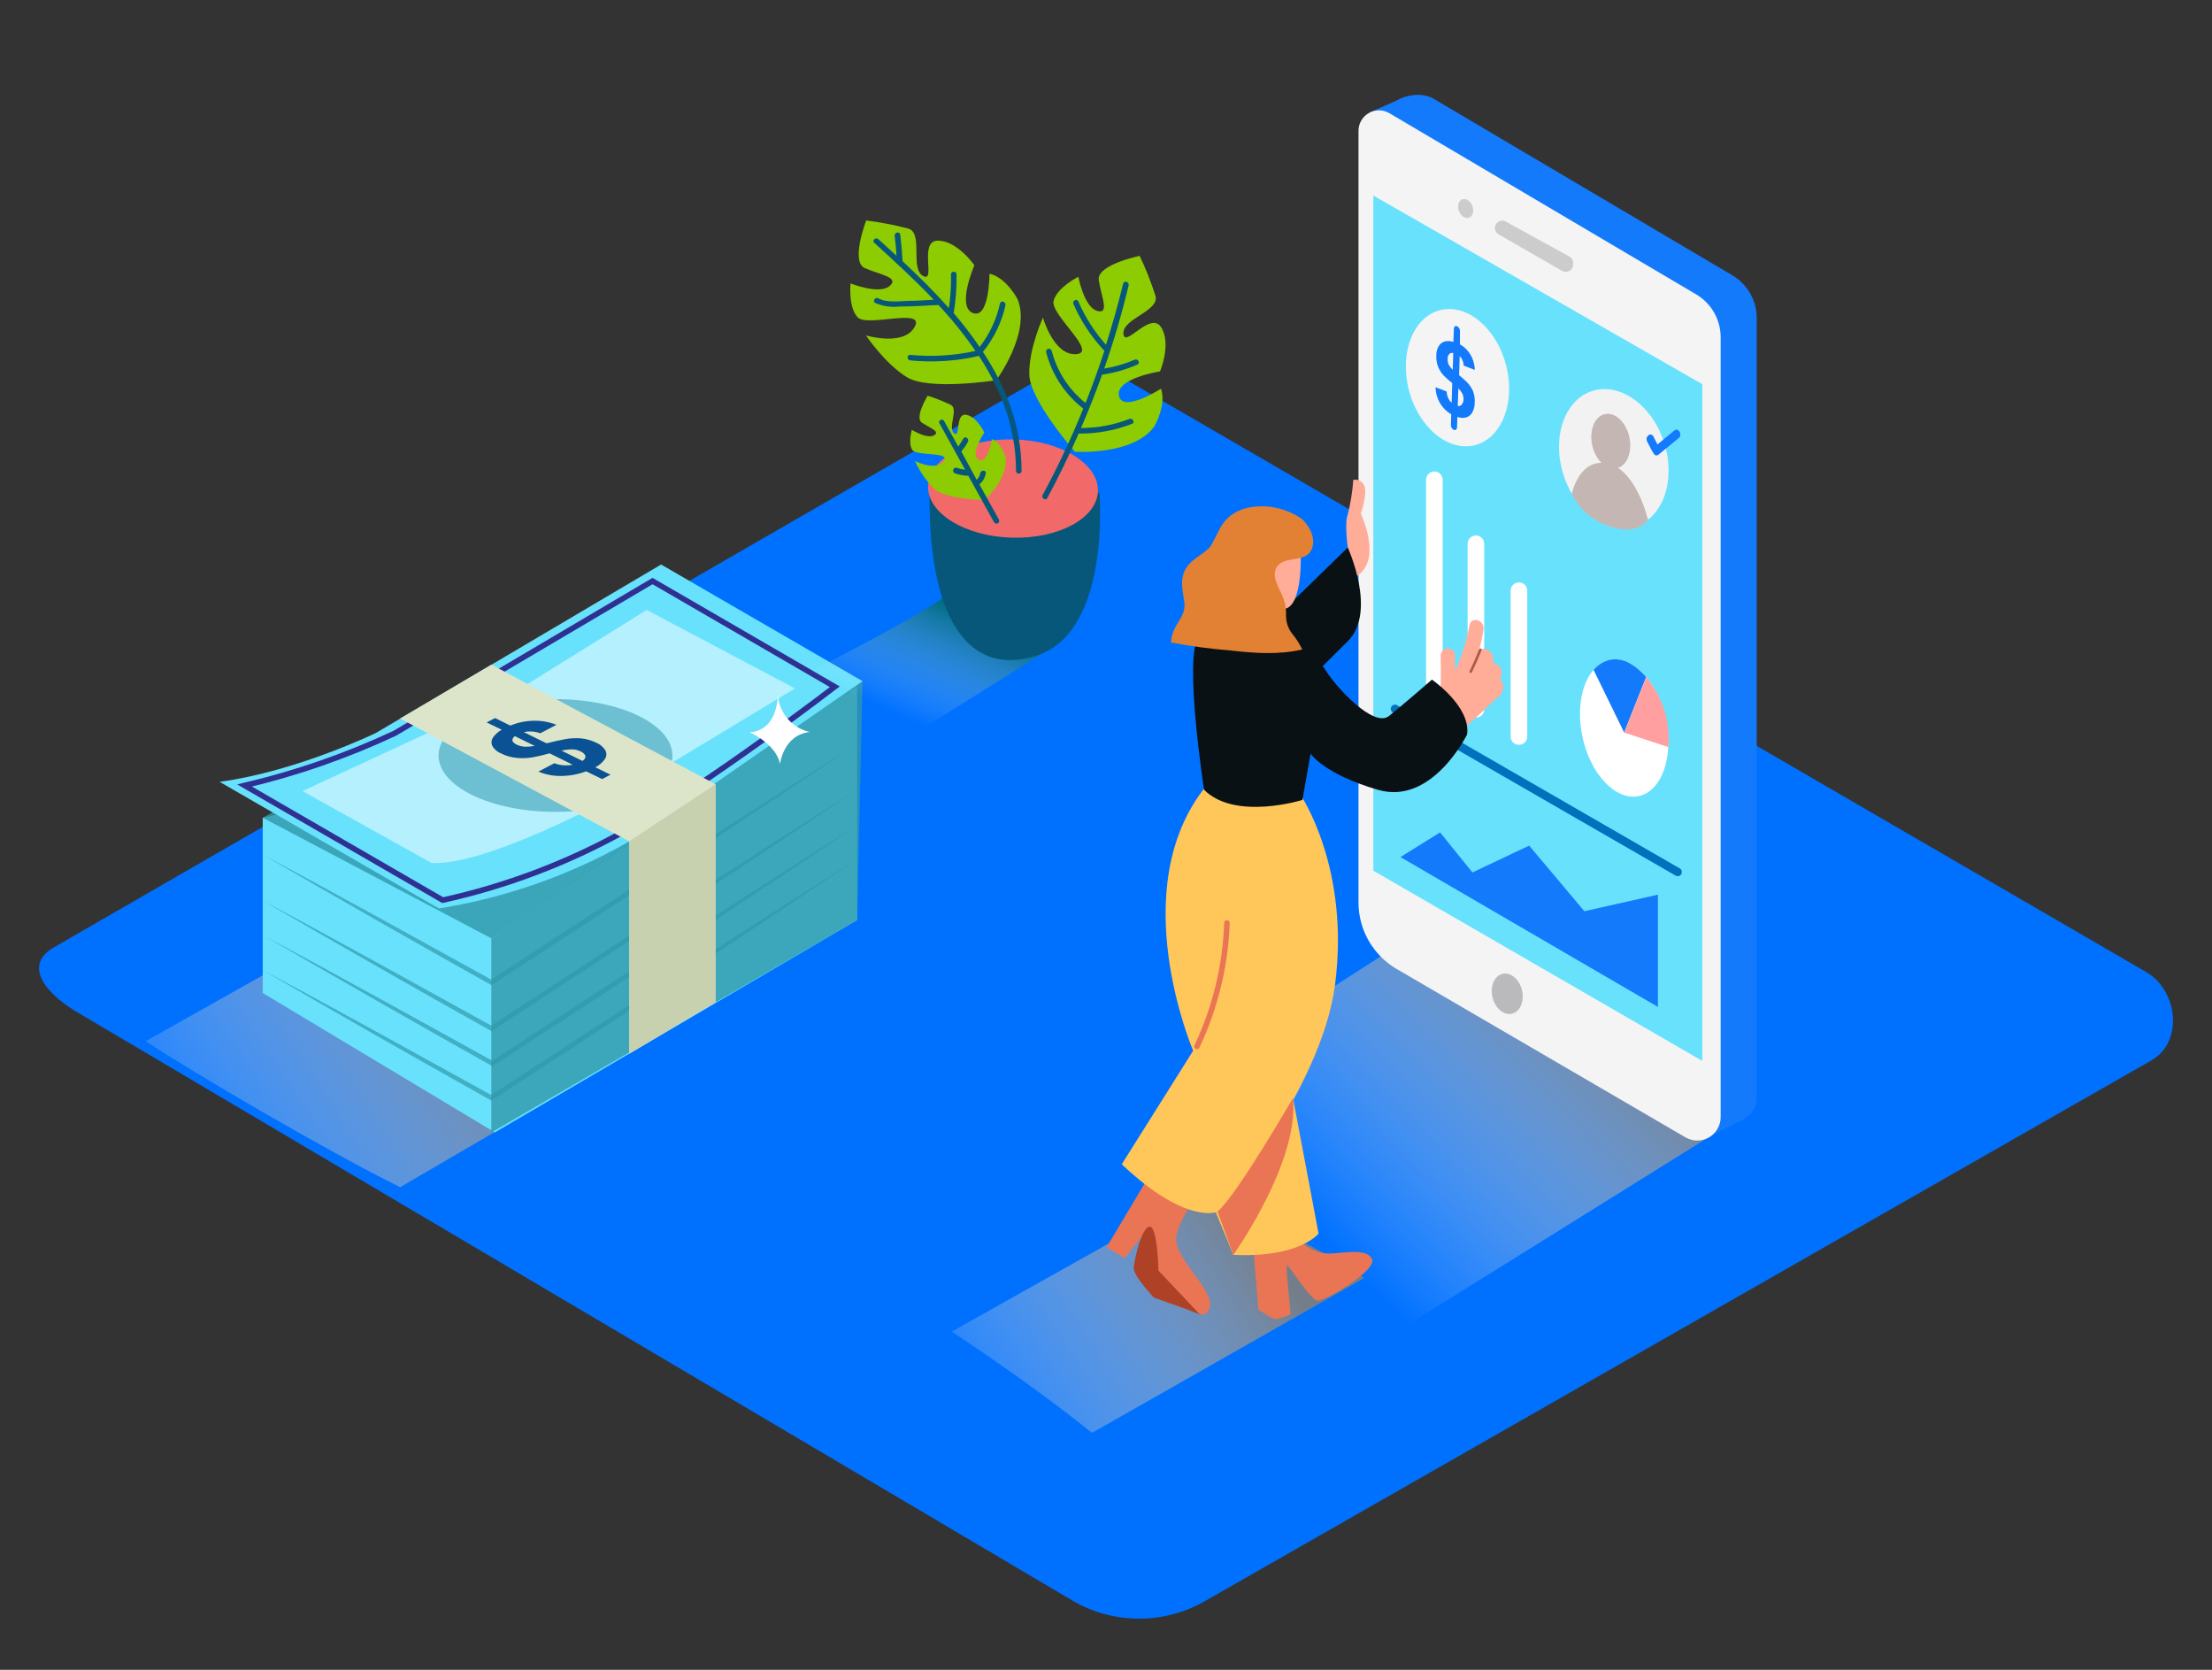 <svg width="530" height="400" viewBox="0 0 530 400" fill="none" xmlns="http://www.w3.org/2000/svg">
<rect x="0" y="0" width="530" height="400" fill="#333333" stroke="none"/>
<path d="M257.421 383.679L19.292 242.937C11.713 238.684 5.207 231.688 12.601 227.117L251.591 89.317C255.182 87.091 260.628 85.633 264.272 87.753L514.246 232.854C521.825 237.253 523.19 249.549 515.571 253.961L288.85 383.454C284.084 386.223 278.678 387.701 273.166 387.74C267.653 387.78 262.226 386.38 257.421 383.679Z" fill="#0071FF"/>
<path style="mix-blend-mode:multiply" opacity="0.91" d="M95.877 284.383L153.541 250.742C140.026 241.586 110.731 224.639 99.031 213.337L34.914 249.417C46.375 257.049 79.129 276.142 95.877 284.383Z" fill="url(#paint0_linear_8106_18905)"/>
<path d="M205.375 164.246L62.951 195.887V237.863L118.575 271.266L205.375 220.386V164.246Z" fill="#68E1FD"/>
<path opacity="0.81" d="M205.879 164.166L117.74 224.785L62.951 195.887L104.265 173.362" fill="#3099AA"/>
<path d="M52.629 187.287L105.152 217.617C121.198 215.053 136.648 209.613 150.759 201.558C174.264 188.135 206.7 163.186 206.7 163.186L158.404 135.228L90.1 175.561C90.1 175.561 71.179 184.77 52.629 187.287Z" fill="#68E1FD"/>
<path d="M58.605 188.162L106.08 215.629C121.276 212.276 135.906 206.738 149.513 199.186C170.713 187.062 200.022 164.511 200.022 164.511L156.35 139.19L94.605 175.641C83.07 181.046 71.005 185.242 58.605 188.162Z" stroke="#2E3192" stroke-width="1.325" stroke-miterlimit="10"/>
<path opacity="0.54" d="M117.74 224.785V271.266L205.375 220.386L206.647 163.186L117.74 224.785Z" fill="#3099AA"/>
<path opacity="0.54" d="M117.74 224.785V271.266L205.375 220.386L206.647 163.186L117.74 224.785Z" fill="#3099AA"/>
<path opacity="0.5" d="M122.457 166.299L154.959 146.106L190.482 164.908C190.482 164.908 153.382 187.354 150.586 188.917C147.791 190.481 116.931 207.467 103.403 206.725L72.464 189.5L122.457 166.299Z" fill="white"/>
<path opacity="0.54" d="M133.096 194.482C148.566 194.482 161.107 188.437 161.107 180.98C161.107 173.524 148.566 167.479 133.096 167.479C117.627 167.479 105.086 173.524 105.086 180.98C105.086 188.437 117.627 194.482 133.096 194.482Z" fill="#3099AA"/>
<path opacity="0.68" d="M62.951 204.711C72.173 209.658 81.369 214.649 90.538 219.684C99.707 224.719 108.867 229.771 118.018 234.842H117.435L139.324 220.505L161.279 206.354L183.288 192.216C190.637 187.508 198 182.818 205.375 178.145C198.159 183.039 190.92 187.897 183.659 192.72L161.849 207.176L139.973 221.525L118.045 235.809L117.766 235.994L117.475 235.835C108.341 230.721 99.216 225.562 90.1 220.359C80.984 215.157 71.935 209.94 62.951 204.711Z" fill="#3099AA"/>
<path opacity="0.68" d="M62.951 215.722C72.173 220.669 81.369 225.659 90.538 230.694C99.707 235.729 108.867 240.782 118.018 245.852H117.435L139.324 231.529L161.279 217.285L183.288 203.148C190.628 198.457 197.991 193.784 205.375 189.129C198.159 194.023 190.92 198.881 183.659 203.704L161.849 218.16L139.973 232.51L118.045 246.82L117.766 247.005L117.475 246.846C108.341 241.732 99.216 236.573 90.1 231.37C80.984 226.167 71.935 220.951 62.951 215.722Z" fill="#3099AA"/>
<path opacity="0.68" d="M63.203 224.136C72.425 229.082 81.62 234.073 90.789 239.108C99.958 244.143 109.118 249.196 118.27 254.266H117.687L139.576 239.93L161.531 225.686L183.539 211.548C190.888 206.849 198.255 202.18 205.64 197.543C198.423 202.437 191.184 207.295 183.923 212.118L162.114 226.574L140.238 240.923L118.296 255.233L118.018 255.419L117.726 255.26C108.602 250.145 99.499 244.991 90.418 239.797C81.338 234.603 72.266 229.383 63.203 224.136Z" fill="#3099AA"/>
<path opacity="0.68" d="M62.951 232.364C72.173 237.311 81.369 242.301 90.538 247.336C99.707 252.371 108.867 257.424 118.018 262.494H117.435L139.324 248.158L161.279 233.914L183.288 219.776C190.637 215.077 198.004 210.409 205.389 205.771C198.172 210.665 190.933 215.523 183.672 220.346L161.849 234.842L139.973 249.191L118.045 263.462L117.766 263.647L117.475 263.488C108.341 258.374 99.216 253.219 90.1 248.025C80.984 242.831 71.935 237.611 62.951 232.364Z" fill="#3099AA"/>
<path d="M95.877 172.116L150.759 201.544V252.398L171.429 240.102V187.857L117.74 159.211L95.877 172.116Z" fill="#DCE5CA"/>
<path d="M150.759 201.544L171.429 187.857V240.102L150.759 252.398V201.544Z" fill="#C7D1B0"/>
<path d="M139.059 176.86C140.406 176.972 141.719 177.341 142.928 177.946C143.785 178.307 144.514 178.916 145.021 179.695C145.209 180.023 145.3 180.398 145.283 180.775C145.267 181.153 145.144 181.518 144.929 181.828C144.346 182.668 143.556 183.344 142.636 183.789L146.28 185.578L144.266 186.625L140.45 184.77C138.683 185.444 136.815 185.816 134.925 185.87C132.894 185.964 130.868 185.611 128.989 184.836L132.831 182.835C133.632 183.142 134.479 183.312 135.336 183.339C135.967 183.368 136.599 183.314 137.217 183.18L131.692 180.464C130.102 180.901 128.737 181.219 127.624 181.418C126.399 181.622 125.152 181.671 123.914 181.563C122.557 181.448 121.235 181.075 120.019 180.464C119.125 180.11 118.384 179.454 117.925 178.609C117.785 178.261 117.74 177.882 117.796 177.512C117.852 177.141 118.006 176.792 118.243 176.502C118.779 175.808 119.451 175.231 120.217 174.806L116.6 173.057L118.614 172.01L122.271 173.812C123.996 173.097 125.837 172.706 127.704 172.659C129.628 172.585 131.546 172.915 133.335 173.627L129.439 175.654C128.721 175.39 127.965 175.242 127.2 175.217C126.63 175.195 126.06 175.248 125.504 175.376L130.884 178.026H131.122C132.756 177.602 134.152 177.288 135.309 177.085C136.544 176.848 137.804 176.773 139.059 176.86ZM140.265 181.232C140.265 180.768 139.867 180.371 139.138 180C138.417 179.65 137.621 179.482 136.82 179.51C136.048 179.538 135.281 179.636 134.527 179.801L139.562 182.279C140.039 181.948 140.291 181.59 140.278 181.232M128.114 178.675L123.371 176.343C123.211 176.441 123.074 176.573 122.969 176.728C122.864 176.883 122.793 177.059 122.761 177.244C122.761 177.655 123.093 178.039 123.808 178.383C124.515 178.721 125.291 178.889 126.074 178.874C126.763 178.864 127.45 178.797 128.128 178.675" fill="#0A5293"/>
<path style="mix-blend-mode:multiply" opacity="0.91" d="M278.038 282.952C284.292 284.874 283.683 291.3 290.109 292.598C294.084 293.393 295.157 302.496 299.119 302.788L326.825 323.868L408.975 272.684L331.899 228.402L265.649 271.001C275.945 278.58 265.954 279.229 278.038 282.952Z" fill="url(#paint1_linear_8106_18905)"/>
<path d="M336.63 23.199L328.309 26.883L336.312 30.407L338.246 26.273" fill="#137AFC"/>
<path d="M412.513 267.861L343.334 227.554C340.554 225.933 338.245 223.613 336.639 220.823C335.033 218.034 334.185 214.873 334.179 211.654L331.939 28.486C331.939 23.676 339.399 21.238 343.533 23.676L415.083 65.957C416.855 67.011 418.324 68.506 419.345 70.296C420.367 72.087 420.907 74.111 420.913 76.173V262.998C420.914 263.981 420.656 264.948 420.165 265.8C419.674 266.653 418.968 267.361 418.116 267.854C417.265 268.346 416.299 268.606 415.315 268.608C414.332 268.609 413.365 268.351 412.513 267.861Z" fill="#137AFC"/>
<path d="M418.051 267.914L409.015 272.684L410.061 266.39L416.342 265.25" fill="#137AFC"/>
<path d="M403.834 272.445L334.656 232.125C331.875 230.504 329.567 228.184 327.96 225.395C326.354 222.605 325.506 219.444 325.5 216.225V31.322C325.502 30.458 325.731 29.61 326.166 28.864C326.601 28.117 327.225 27.499 327.975 27.071C328.726 26.644 329.576 26.422 330.439 26.428C331.303 26.435 332.15 26.669 332.894 27.108L406.444 70.542C408.216 71.595 409.685 73.09 410.706 74.881C411.728 76.671 412.268 78.696 412.274 80.757V267.582C412.279 268.572 412.022 269.545 411.529 270.403C411.036 271.261 410.325 271.973 409.468 272.467C408.61 272.961 407.637 273.219 406.648 273.215C405.658 273.211 404.688 272.946 403.834 272.445Z" fill="#F4F4F4"/>
<path d="M407.875 92.033L329.051 46.837V208.567L407.875 254.134V92.033Z" fill="#68E1FD"/>
<path d="M362.277 242.823C364.227 242.358 365.298 239.845 364.669 237.212C364.041 234.578 361.95 232.821 359.999 233.286C358.049 233.752 356.978 236.264 357.607 238.898C358.236 241.532 360.327 243.289 362.277 242.823Z" fill="#BABABC"/>
<path d="M358.174 54.615C358.175 54.925 358.258 55.228 358.414 55.496C358.57 55.764 358.793 55.985 359.062 56.139L374.286 64.897C374.554 65.053 374.859 65.136 375.169 65.137C375.479 65.138 375.784 65.057 376.052 64.903C376.321 64.748 376.545 64.525 376.7 64.257C376.855 63.988 376.937 63.683 376.936 63.373V62.989C376.935 62.675 376.849 62.366 376.689 62.096C376.528 61.826 376.298 61.603 376.022 61.452L360.798 53.078C360.53 52.928 360.227 52.85 359.92 52.853C359.612 52.856 359.311 52.94 359.046 53.095C358.781 53.25 358.561 53.472 358.408 53.739C358.255 54.006 358.174 54.308 358.174 54.615Z" fill="#CCCCCC"/>
<path d="M351.985 52.146C352.877 51.815 353.236 50.563 352.786 49.348C352.336 48.134 351.249 47.416 350.357 47.747C349.464 48.077 349.106 49.329 349.555 50.544C350.005 51.759 351.093 52.476 351.985 52.146Z" fill="#CCCCCC"/>
<path d="M391.831 126.111C398.498 123.993 401.594 115.01 398.746 106.048C395.898 97.087 388.185 91.54 381.517 93.658C374.85 95.777 371.754 104.76 374.602 113.721C377.45 122.683 385.164 128.23 391.831 126.111Z" fill="#F2F2F2"/>
<path d="M387.359 112.17C389.819 111.635 391.182 108.297 390.403 104.715C389.623 101.132 386.998 98.662 384.538 99.197C382.078 99.732 380.716 103.07 381.495 106.652C382.274 110.235 384.9 112.705 387.359 112.17Z" fill="#C4B7B3"/>
<path d="M394.85 124.482C394.85 124.482 392.107 112.491 385.204 111.034C378.301 109.576 376.605 118.348 376.605 118.348C377.525 120.189 378.808 121.825 380.377 123.157C381.946 124.489 383.768 125.49 385.734 126.099C392.704 128.431 394.85 124.482 394.85 124.482Z" fill="#C4B7B3"/>
<path d="M401.184 103.123L397.129 106.462L396.175 104.581C395.566 103.388 394.055 104.581 394.665 105.773L395.897 108.158C395.943 108.241 396.001 108.317 396.069 108.384C396.281 108.953 396.851 109.351 397.394 108.9L402.244 104.925C403.184 104.117 402.138 102.328 401.184 103.123Z" fill="#137AFC"/>
<path d="M341.691 114.929V163.954C341.691 164.481 341.901 164.987 342.274 165.36C342.646 165.732 343.152 165.942 343.679 165.942C344.206 165.942 344.712 165.732 345.084 165.36C345.457 164.987 345.666 164.481 345.666 163.954V114.929C345.666 114.402 345.457 113.897 345.084 113.524C344.712 113.151 344.206 112.942 343.679 112.942C343.152 112.942 342.646 113.151 342.274 113.524C341.901 113.897 341.691 114.402 341.691 114.929Z" fill="white"/>
<path d="M351.642 130.259V169.917C351.642 170.444 351.851 170.949 352.224 171.322C352.597 171.695 353.102 171.904 353.63 171.904C354.157 171.904 354.662 171.695 355.035 171.322C355.408 170.949 355.617 170.444 355.617 169.917V130.259C355.617 129.732 355.408 129.227 355.035 128.854C354.662 128.481 354.157 128.272 353.63 128.272C353.102 128.272 352.597 128.481 352.224 128.854C351.851 129.227 351.642 129.732 351.642 130.259Z" fill="white"/>
<path d="M361.951 141.495V176.436C361.951 176.963 362.16 177.468 362.533 177.841C362.906 178.214 363.411 178.423 363.938 178.423C364.465 178.423 364.971 178.214 365.344 177.841C365.716 177.468 365.926 176.963 365.926 176.436V141.495C365.926 140.968 365.716 140.463 365.344 140.09C364.971 139.717 364.465 139.508 363.938 139.508C363.411 139.508 362.906 139.717 362.533 140.09C362.16 140.463 361.951 140.968 361.951 141.495Z" fill="white"/>
<path d="M392.692 190.687C398.205 189.488 401.09 181.23 399.135 172.241C397.18 163.253 391.126 156.939 385.613 158.138C380.1 159.337 377.215 167.595 379.17 176.584C381.125 185.572 387.179 191.886 392.692 190.687Z" fill="white"/>
<path d="M389.153 175.482L381.826 160.469C381.826 160.469 386.98 153.752 394.426 162.179L389.153 175.482Z" fill="#137AFC"/>
<path d="M389.153 175.482L399.753 178.966C400.241 172.898 398.339 166.878 394.453 162.192L389.153 175.482Z" fill="#FF9F9F"/>
<path d="M333.675 170.659L401.475 209.746C401.588 209.812 401.713 209.855 401.843 209.873C401.973 209.891 402.105 209.883 402.232 209.85C402.358 209.817 402.477 209.759 402.582 209.68C402.686 209.6 402.774 209.501 402.84 209.388C402.906 209.275 402.949 209.15 402.967 209.02C402.985 208.891 402.977 208.759 402.944 208.632C402.911 208.505 402.853 208.386 402.774 208.282C402.694 208.177 402.595 208.09 402.482 208.024L334.735 168.936C334.507 168.803 334.234 168.765 333.979 168.832C333.723 168.899 333.504 169.065 333.37 169.294C333.237 169.522 333.199 169.794 333.266 170.05C333.334 170.306 333.5 170.525 333.728 170.659H333.675Z" fill="#0071BC"/>
<path d="M335.557 205.307L345.044 199.398L352.795 208.991L366.389 202.565L379.613 218.279L397.235 214.317V241.202L335.557 205.307Z" fill="#137AFC"/>
<path d="M186.388 165.385C186.388 165.385 186.997 174.859 179.63 175.442C179.63 175.442 185.871 178.092 186.905 182.981C186.905 182.981 187.673 176.065 194.007 175.349C191.766 174.852 189.773 173.58 188.38 171.757C186.986 169.934 186.28 167.677 186.388 165.385Z" fill="white"/>
<path style="mix-blend-mode:multiply" opacity="0.91" d="M261.648 343.24L326.891 306.14C313.376 296.984 303.425 294.559 291.725 283.257L228.033 318.979C239.56 326.638 250.876 334.614 261.648 343.24Z" fill="url(#paint2_linear_8106_18905)"/>
<path d="M322.929 131.107C322.929 131.107 322.094 125.423 322.929 123.237C323.613 120.521 324.056 117.75 324.254 114.956C324.796 114.838 325.362 114.919 325.848 115.184C326.335 115.449 326.71 115.881 326.904 116.4C327.699 118.308 326.043 123.025 326.043 123.025C326.043 123.025 330.76 132.803 326.043 137.269C321.326 141.734 322.929 131.107 322.929 131.107Z" fill="#FFAC99"/>
<path d="M291.646 161.635L322.929 131.16C322.929 131.16 330.018 146.557 322.929 153.606L294.23 182.107" fill="#091114"/>
<path d="M285.803 287.895C285.803 287.895 281.483 293.884 281.828 297.382C282.172 300.88 287.684 306.789 288.93 309.307C290.175 311.824 290.507 312.911 288.93 314.726C287.353 316.541 273.891 304.815 273.573 302.933C273.255 301.052 275.468 293.804 275.468 293.804L269.492 301.357L265.133 298.786L274.408 283.244" fill="#EA7554"/>
<path d="M287.525 314.911C287.154 314.554 276.501 310.857 276.501 310.857C276.501 310.857 271.493 305.636 271.638 303.649C271.784 301.661 273.613 293.764 275.494 293.844C277.376 293.923 277.574 304.378 277.574 304.378L287.525 314.911Z" fill="#AF4127"/>
<path d="M300.192 297.779L301.517 313.679C301.517 313.679 304.962 316.197 305.81 315.985C306.658 315.773 309.189 315.11 309.216 314.66C309.242 314.209 307.997 303.384 308.354 303.092C308.712 302.801 313.999 311.4 315.655 311.572C317.311 311.745 329.965 304.391 328.746 301.608C327.527 298.826 321.419 300.283 318.398 300.283C315.377 300.283 311.216 298.534 308.951 293.354" fill="#EA7554"/>
<path d="M308.208 254.584L315.933 295.5C315.933 295.5 311.468 301.33 295.515 300.601L283.59 271.584" fill="#FFC65A"/>
<path d="M311.627 190.454C311.627 190.454 323.552 207.825 319.868 235.955C316.622 260.891 291.725 290.28 291.725 290.28C291.725 290.28 284.279 293.566 268.776 278.898L285.882 251.696C285.882 251.696 269.214 212.979 288.85 188.467" fill="#FFC65A"/>
<path d="M345.189 157.064C345.189 156.604 345.372 156.162 345.698 155.837C346.023 155.511 346.465 155.328 346.925 155.328C347.385 155.328 347.827 155.511 348.152 155.837C348.478 156.162 348.661 156.604 348.661 157.064C348.661 158.23 348.661 159.409 348.661 160.575C348.793 160.324 348.926 160.072 349.058 159.82C350.418 156.588 351.435 153.221 352.093 149.777C352.517 147.537 355.736 148.544 355.445 150.704C355.214 152.393 354.86 154.062 354.385 155.699L354.729 155.554C355.027 155.457 355.341 155.423 355.652 155.453C355.963 155.483 356.265 155.577 356.538 155.728C356.812 155.88 357.051 156.086 357.241 156.334C357.432 156.582 357.569 156.867 357.644 157.17C357.817 157.7 357.849 158.267 357.737 158.813H358.002C358.385 158.928 358.734 159.133 359.022 159.411C359.31 159.688 359.527 160.03 359.657 160.408C359.786 160.786 359.824 161.189 359.767 161.585C359.709 161.98 359.559 162.356 359.327 162.682C359.751 163.013 360.047 163.482 360.162 164.007C360.235 164.625 360.135 165.25 359.873 165.814C359.611 166.378 359.197 166.858 358.678 167.2C357.485 168.194 356.187 169.479 355.087 170.553C353.656 171.944 352.026 173.335 350.688 174.448C349.35 175.561 347.137 171.878 347.111 170.632C346.863 170.713 346.6 170.732 346.344 170.687C346.088 170.643 345.847 170.536 345.641 170.376C345.436 170.217 345.273 170.009 345.166 169.772C345.06 169.535 345.013 169.275 345.03 169.016C345.225 165.049 345.278 161.066 345.189 157.064Z" fill="#FFAC99"/>
<path d="M352.132 160.761C352.954 159.047 353.709 157.311 354.398 155.554C354.544 155.183 355.153 155.342 355.007 155.726C354.292 157.546 353.515 159.312 352.675 161.026C352.45 161.45 351.96 161.132 352.132 160.761Z" fill="#AF594A"/>
<path d="M309.812 152.029C309.812 152.029 315.615 157.329 317.855 160.907C320.094 164.484 329.104 174.475 332.814 171.507C336.524 168.539 343.096 162.801 343.096 162.801C343.096 162.801 352.477 169.254 351.51 175.959C351.51 175.959 343.175 192.972 330.204 189.209C317.232 185.446 314.025 180.556 314.025 180.556L312.064 191.62C312.064 191.62 295.952 196.668 288.493 189.182C288.493 189.182 283.59 157.382 287.168 152.639" fill="#091114"/>
<path d="M311.614 132.777C311.733 133.148 312.012 144.702 308.09 145.775C304.168 146.848 297.49 144.132 295.767 140.475C294.045 136.818 296.509 125.171 302.697 124.496C308.885 123.82 310.501 129.411 311.614 132.777Z" fill="#FFAC99"/>
<path d="M306.844 134.91C304.194 136.659 305.903 139.985 306.989 142.118C307.807 143.762 308.203 145.583 308.142 147.418C308.109 149.123 308.709 150.78 309.825 152.069C310.688 153.153 311.426 154.331 312.024 155.58C306.38 156.905 300.444 156.468 294.693 155.805C289.959 155.424 285.249 154.791 280.582 153.911C280.631 152.912 280.855 151.93 281.245 151.009C282.358 148.465 284.186 147.1 283.749 144.106C283.418 141.8 282.821 139.521 283.63 137.242C284.438 134.963 286.452 133.797 288.36 132.393C288.913 131.995 289.431 131.552 289.91 131.068L290.321 130.379C291.46 128.444 292.282 126.112 293.806 124.456C295.311 122.93 297.258 121.915 299.371 121.554C301.584 121.152 303.856 121.204 306.049 121.705C308.242 122.206 310.311 123.146 312.13 124.469C312.13 124.469 315.496 127.702 314.436 131.16C313.376 134.619 309.162 133.347 306.844 134.91Z" fill="#E28133"/>
<path d="M309.799 263.024C309.799 263.024 296.164 286.623 291.712 290.213L295.515 300.601C295.515 300.601 311.375 278.368 309.799 263.024Z" fill="#EA7554"/>
<path d="M286.2 250.384C290.554 241.195 292.976 231.211 293.315 221.048C293.315 220.24 294.64 220.24 294.64 221.048C294.288 231.432 291.808 241.633 287.353 251.02C286.889 251.749 285.816 251.113 286.2 250.384Z" fill="#EA7554"/>
<path d="M361.235 89.184C362.865 98.234 358.81 106.144 352.172 106.86C345.534 107.575 338.829 100.805 337.2 91.755C335.57 82.705 339.624 74.795 346.263 74.079C352.901 73.364 359.605 80.135 361.235 89.184Z" fill="#F4F4F4"/>
<path d="M353.338 96.591C353.333 97.37 353.132 98.135 352.755 98.817C352.59 99.111 352.368 99.369 352.102 99.576C351.835 99.784 351.53 99.935 351.205 100.023C350.533 100.159 349.836 100.109 349.191 99.877L349.111 102.275C349.111 102.978 348.661 103.137 348.263 102.938C348.058 102.811 347.892 102.63 347.782 102.415C347.672 102.2 347.623 101.959 347.64 101.719L347.72 99.241C346.661 98.638 345.772 97.776 345.136 96.737C344.392 95.543 343.988 94.168 343.97 92.762L346.62 93.782C346.647 94.386 346.8 94.977 347.071 95.518C347.253 95.885 347.505 96.214 347.813 96.485L347.958 91.768C347.252 91.217 346.58 90.624 345.944 89.993C345.387 89.405 344.939 88.723 344.619 87.979C344.249 87.067 344.086 86.085 344.142 85.103C344.131 84.294 344.352 83.499 344.778 82.811C345.15 82.263 345.72 81.883 346.368 81.751C346.995 81.654 347.636 81.709 348.237 81.91L348.343 78.836C348.343 78.147 348.806 77.975 349.191 78.187C349.396 78.314 349.562 78.495 349.672 78.71C349.781 78.924 349.83 79.165 349.813 79.406L349.8 82.493C350.807 83.049 351.652 83.857 352.251 84.838C352.947 85.978 353.331 87.28 353.364 88.615L350.714 87.581C350.678 87.041 350.533 86.514 350.29 86.031C350.149 85.757 349.965 85.507 349.747 85.289L349.601 89.873C350.312 90.443 350.989 91.054 351.629 91.702C352.187 92.299 352.636 92.989 352.954 93.742C353.289 94.652 353.42 95.625 353.338 96.591ZM350.145 97.002C350.316 96.827 350.449 96.62 350.538 96.392C350.627 96.164 350.669 95.921 350.661 95.677C350.685 95.109 350.542 94.548 350.251 94.06C350.017 93.694 349.742 93.356 349.429 93.053L349.283 97.24C349.433 97.27 349.587 97.268 349.736 97.234C349.884 97.199 350.024 97.134 350.145 97.042M347.243 87.555C347.48 87.934 347.76 88.286 348.078 88.601L348.21 84.56C348.064 84.526 347.913 84.521 347.765 84.546C347.617 84.571 347.476 84.625 347.349 84.706C347.17 84.873 347.032 85.08 346.947 85.31C346.862 85.54 346.832 85.787 346.859 86.031C346.834 86.582 346.968 87.129 347.243 87.608" fill="#137AFC"/>
<path style="mix-blend-mode:multiply" opacity="0.63" d="M228.497 141.522L252.347 154.904L221.633 174.17H220.838C208.41 167.32 197.492 169.281 188.654 163.822C200.075 157.727 217.923 148.968 228.497 141.522Z" fill="url(#paint3_linear_8106_18905)"/>
<path d="M263.437 118.016C263.437 118.016 266.232 151.141 248.57 156.971C230.908 162.801 222.07 145.894 222.759 116.718" fill="#06577A"/>
<path d="M263.071 117.64C263.266 111.142 254.312 105.601 243.072 105.263C231.832 104.926 222.562 109.921 222.367 116.419C222.172 122.917 231.126 128.458 242.366 128.795C253.606 129.133 262.876 124.138 263.071 117.64Z" fill="#F2696A"/>
<path d="M238.712 91.079C238.712 91.079 247.06 79.803 243.84 71.721C243.84 71.721 241.19 66.514 237.083 65.56C237.083 65.56 237.083 76.504 233.108 74.98C229.133 73.457 233.465 63.546 233.465 63.546C233.465 63.546 229.371 57.623 224.694 57.649C220.017 57.676 224.363 67.865 221.169 66.103C217.976 64.341 221.289 55.887 217.658 54.761C214.331 53.886 210.949 53.235 207.535 52.813C207.535 52.813 203.759 62.671 207.177 64.208C210.596 65.745 215.657 66.394 213.153 68.514C210.649 70.634 203.799 67.892 203.799 67.892C203.799 67.892 203.189 73.483 205.468 75.987C207.747 78.492 221.752 73.563 219.155 78.306C216.558 83.05 207.482 80.347 207.482 80.347C207.482 80.347 212 87.104 217.3 90.364C222.6 93.623 238.712 91.079 238.712 91.079Z" fill="#8CCC00"/>
<path d="M235.93 119.832C235.93 119.832 241.879 114.32 240.898 109.391C240.898 109.391 239.918 106.144 237.719 105.177C237.719 105.177 236.579 111.391 234.459 110.106C232.339 108.821 235.85 103.64 235.85 103.64C235.85 103.64 234.168 99.837 231.491 99.36C228.815 98.883 230.166 105.124 228.589 103.786C227.013 102.448 229.742 97.996 227.807 96.975C226.012 96.124 224.162 95.393 222.269 94.789C222.269 94.789 219.076 99.983 220.851 101.215C222.627 102.448 225.436 103.362 223.78 104.289C222.123 105.217 218.48 102.964 218.48 102.964C218.48 102.964 217.539 106.078 218.559 107.734C219.579 109.391 228.059 108.092 226.085 110.517C224.111 112.942 219.235 110.424 219.235 110.424C220.354 112.951 221.946 115.24 223.925 117.168C226.575 119.58 235.93 119.832 235.93 119.832Z" fill="#8CCC00"/>
<path d="M257.527 108.198C257.527 108.198 271.519 109.192 276.607 102.116C276.607 102.116 279.549 97.028 278.171 93.106C278.171 93.106 268.975 99.029 268.101 94.816C267.226 90.602 277.945 88.972 277.945 88.972C277.945 88.972 280.741 82.347 278.197 78.372C275.653 74.397 269.399 83.593 269.174 79.936C268.949 76.279 277.853 74.556 276.859 70.873C275.811 67.599 274.545 64.398 273.069 61.293C273.069 61.293 262.721 63.4 263.264 67.11C263.808 70.82 265.981 75.444 262.84 74.464C259.7 73.483 258.375 66.302 258.375 66.302C258.375 66.302 253.327 68.793 252.439 72.052C251.551 75.312 263.238 84.481 257.845 84.838C252.452 85.196 249.895 76.08 249.895 76.08C249.895 76.08 246.45 83.527 246.622 89.754C246.795 95.982 257.527 108.198 257.527 108.198Z" fill="#8CCC00"/>
<path d="M210.45 57.292C211.899 58.599 213.352 59.924 214.809 61.267C214.703 59.677 214.571 58.087 214.372 56.497C214.266 55.662 215.551 55.344 215.697 56.179C215.962 58.299 216.148 60.427 216.254 62.565C220.07 66.129 223.859 69.866 227.357 73.801C227.756 71.126 227.924 68.422 227.861 65.719C227.861 64.871 229.186 64.91 229.186 65.719C229.253 68.825 229.022 71.931 228.497 74.994C230.722 77.587 232.802 80.303 234.724 83.129C237.101 80.057 238.766 76.495 239.6 72.701C239.786 71.867 241.044 72.264 240.925 73.099C240.024 77.138 238.211 80.918 235.625 84.149C235.586 84.195 235.542 84.235 235.493 84.269C241.058 92.709 244.768 102.09 244.768 112.836C244.768 113.684 243.443 113.644 243.443 112.836C243.443 102.501 239.892 93.424 234.552 85.262C229.161 86.509 223.603 86.871 218.095 86.336C217.247 86.256 217.287 84.931 218.095 85.011C223.324 85.519 228.6 85.202 233.73 84.07C231.046 80.186 228.078 76.506 224.853 73.059H224.734C221.633 73.231 218.533 73.417 215.459 73.43C213.505 73.65 211.528 73.358 209.721 72.582C208.966 72.171 209.721 71.058 210.424 71.456C212.53 72.595 215.538 72.132 217.83 72.065C219.791 72.065 221.805 71.906 223.727 71.8C219.155 66.977 214.24 62.525 209.483 58.166C208.847 57.623 209.814 56.722 210.45 57.292Z" fill="#06577A"/>
<path d="M250.664 84.375C250.622 84.199 250.651 84.014 250.745 83.86C250.84 83.706 250.992 83.595 251.167 83.553C251.343 83.511 251.528 83.54 251.682 83.635C251.836 83.729 251.947 83.881 251.989 84.057C253.266 88.987 256.112 93.368 260.098 96.538C261.732 92.422 263.238 88.257 264.616 84.043C261.522 80.757 259.012 76.966 257.196 72.834C256.852 72.052 258.018 71.416 258.362 72.198C260.003 75.994 262.245 79.502 265 82.586C266.537 77.763 267.915 72.874 269.108 67.945C269.307 67.11 270.579 67.507 270.433 68.342C268.808 75.1 266.855 81.751 264.576 88.297C267.088 87.887 269.54 87.171 271.877 86.163C272.659 85.832 273.295 86.985 272.513 87.329C269.818 88.517 266.974 89.333 264.06 89.754C262.523 94.074 260.827 98.327 259.011 102.527C262.977 102.527 266.908 101.79 270.605 100.354C271.387 100.049 272.036 101.215 271.241 101.52C267.17 103.117 262.828 103.909 258.455 103.852C256.158 109.09 253.654 114.24 250.942 119.302C250.531 120.057 249.418 119.302 249.816 118.599C253.442 111.877 256.694 104.959 259.555 97.876C255.173 94.489 252.045 89.738 250.664 84.375Z" fill="#06577A"/>
<path d="M226.138 100.725L229.583 106.953C230.049 106.371 230.458 105.745 230.802 105.084C231.2 104.329 232.313 105.084 231.928 105.787C231.485 106.631 230.947 107.422 230.325 108.145L234.009 114.929C234.468 114.523 234.772 113.971 234.87 113.366C235.002 112.531 236.327 112.571 236.195 113.366C236.037 114.412 235.488 115.359 234.658 116.016L239.335 124.456C239.419 124.61 239.439 124.792 239.389 124.961C239.34 125.13 239.225 125.273 239.07 125.357C238.915 125.441 238.734 125.461 238.565 125.411C238.396 125.361 238.253 125.246 238.169 125.092L232.008 113.962C230.914 113.946 229.831 113.749 228.801 113.379C228.006 113.087 228.391 111.815 229.199 112.054C229.859 112.284 230.544 112.436 231.239 112.504L224.999 101.229C224.989 101.093 225.022 100.957 225.092 100.841C225.163 100.724 225.267 100.632 225.392 100.577C225.516 100.522 225.655 100.507 225.788 100.533C225.922 100.56 226.044 100.627 226.138 100.725Z" fill="#06577A"/>
<defs>
<linearGradient id="paint0_linear_8106_18905" x1="34.662" y1="289.127" x2="121.635" y2="232.099" gradientUnits="userSpaceOnUse">
<stop stop-color="white" stop-opacity="0"/>
<stop offset="0.99" stop-color="#808080"/>
</linearGradient>
<linearGradient id="paint1_linear_8106_18905" x1="314.436" y1="294.069" x2="381.269" y2="229.184" gradientUnits="userSpaceOnUse">
<stop stop-color="white" stop-opacity="0"/>
<stop offset="0.99" stop-color="#808080"/>
</linearGradient>
<linearGradient id="paint2_linear_8106_18905" x1="223.21" y1="348.156" x2="302.431" y2="296.216" gradientUnits="userSpaceOnUse">
<stop stop-color="white" stop-opacity="0"/>
<stop offset="0.99" stop-color="#808080"/>
</linearGradient>
<linearGradient id="paint3_linear_8106_18905" x1="215.194" y1="171.136" x2="227.132" y2="144.53" gradientUnits="userSpaceOnUse">
<stop stop-color="white" stop-opacity="0"/>
<stop offset="1" stop-color="#006837"/>
</linearGradient>
</defs>
</svg>

